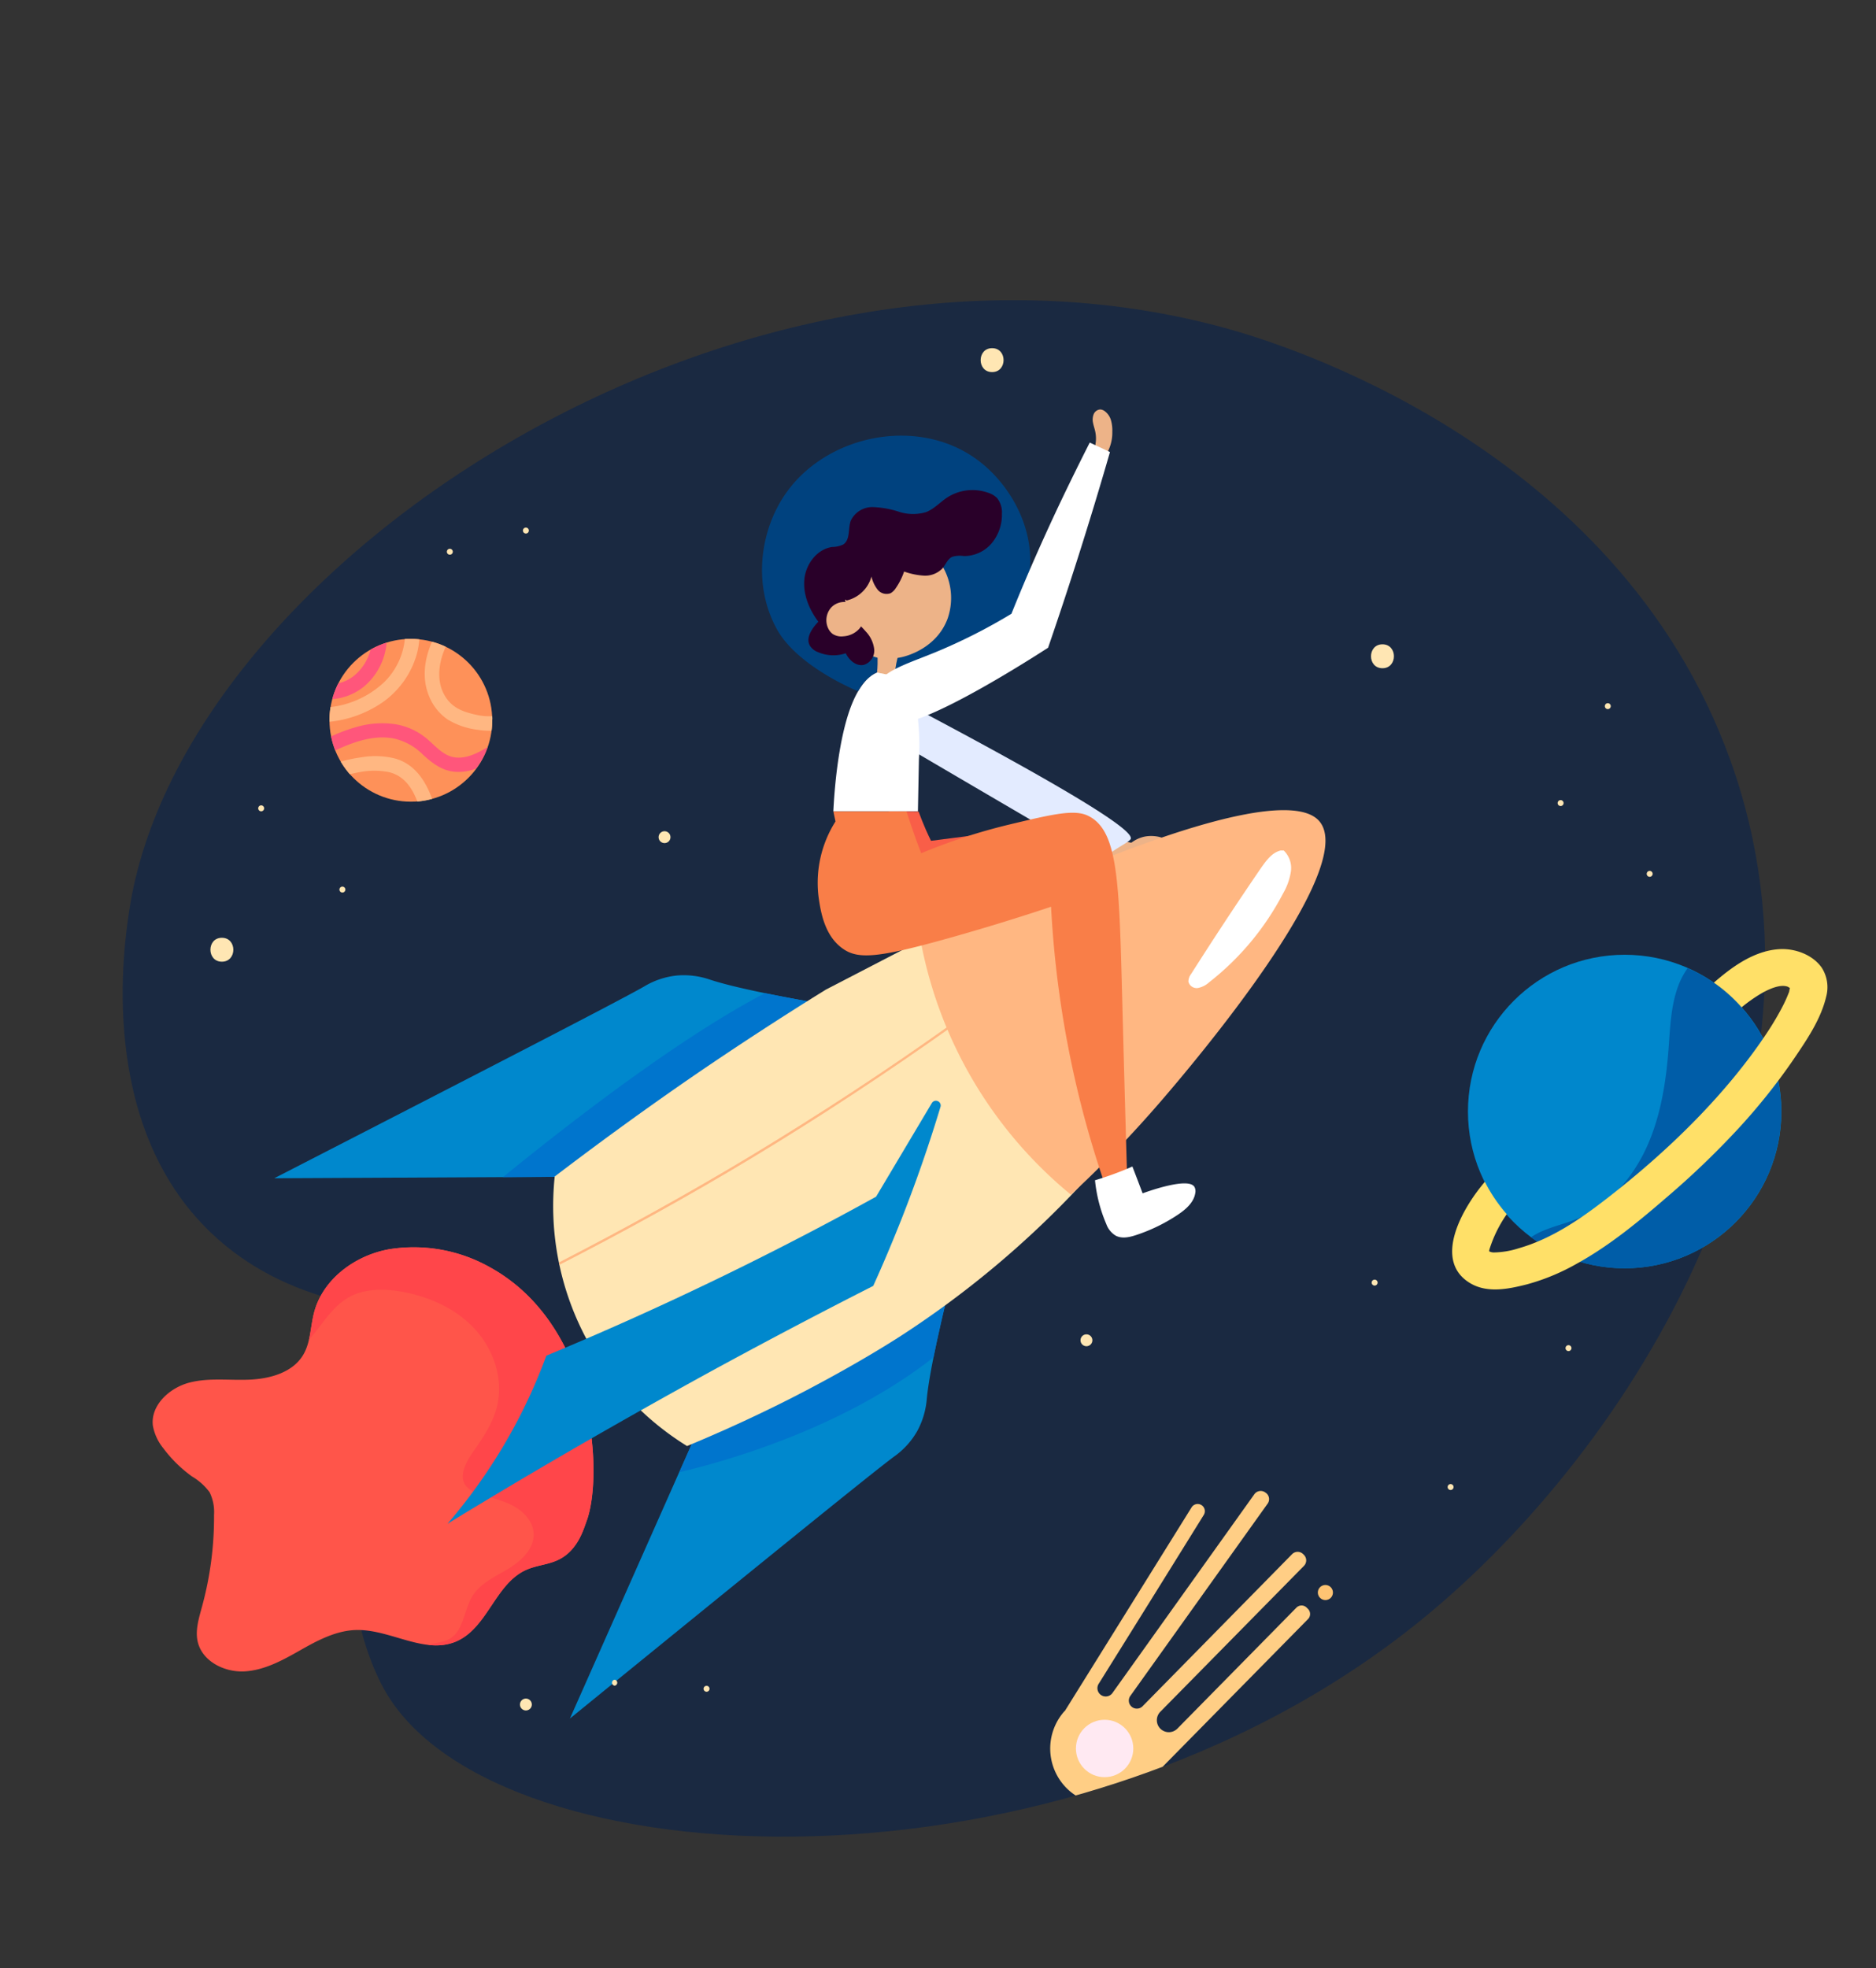 <?xml version="1.0" encoding="utf-8"?>
<svg xmlns="http://www.w3.org/2000/svg" xmlns:xlink="http://www.w3.org/1999/xlink" viewBox="0 0 392.4 411.61">
  <rect x="0" y="0" width="392.4" height="411.61" fill="#333333" stroke="none"/>
  <defs>
    <style>.cls-1{fill:none;}.cls-2{fill:#1a2941;}.cls-3{fill:#edb388;}.cls-4{fill:#ff554a;}.cls-5{fill:#ff464a;}.cls-6{fill:#0088cd;}.cls-7{fill:#0075cd;}.cls-8{fill:#ffe6b3;}.cls-9{fill:#ffb782;}.cls-10{fill:#f95e48;}.cls-11{fill:#fff;}.cls-12{fill:#e3ebff;}.cls-13{fill:#00427f;}.cls-14{fill:#0087cc;}.cls-15{fill:#005da8;}.cls-16{fill:#ffe068;}.cls-17{fill:#fe9159;}.cls-18{fill:#ff567b;}.cls-19{fill:#ffc473;}.cls-20{fill:#290029;}.cls-21{clip-path:url(#clip-path);}.cls-22{fill:#ffce85;}.cls-23{fill:#ffe9f2;}.cls-24{fill:#f97e48;}</style>
    <clipPath id="clip-path">
      <path class="cls-1" d="M304.94,332.16c-4.82-27.31-32.79-48.26-66.58-48.26-37.18,0-67.32,25.37-67.32,56.66,0,16.44,8.33,31.24,21.63,41.59,35.88-4.75,74-18.48,104.73-43.49Q301.17,335.59,304.94,332.16Z"/>
    </clipPath>
  </defs>
  <g id="Layer_9" data-name="Layer 9">
    <path class="cls-2" d="M361.94,159c-23.89-66.45-95.21-87.49-105.16-90.26C155.07,40.52,38.24,117.65,27.07,190.18c-1.11,7.23-6.9,44.84,17.15,67.7,16,15.24,37.47,16.47,46.31,16.45,12.87-1.78,16.29-.42,16.93,1.23,1.94,4.92-20.9,12.38-29.84,31.06-8,16.7-2.61,37.63,3.16,47.39,23.42,39.64,142,45.45,216.62-15.35C341.51,302.74,387.33,229.7,361.94,159Z"/>
    <path class="cls-3" d="M231.49,178a4,4,0,0,0,2.28,1.55c1.75.36,2.69-1,6.55-2.69,2.08-.9,3.09-1.05,3.06-1.4s-2.18-.91-4.09-.48a7,7,0,0,0-2.65,1.25,10.26,10.26,0,0,1-2.8-.9.65.65,0,0,0-.5-.14.55.55,0,0,0-.31.29,3.16,3.16,0,0,1-1.47,1C231.54,177.06,231.51,177.55,231.49,178Z"/>
    <path class="cls-4" d="M102.58,265.06a32.49,32.49,0,0,0-21.09-3.84c-7.15,1.24-13.95,6.21-15.79,13.23-.78,3-.71,6.22-2.27,8.86-2.17,3.68-6.86,5-11.14,5.2s-8.65-.46-12.78.65-8.07,4.78-7.53,9a10.45,10.45,0,0,0,2.18,4.7,27.93,27.93,0,0,0,6,5.9,12.29,12.29,0,0,1,3.68,3.3,9.38,9.38,0,0,1,.93,4.75A70.78,70.78,0,0,1,42.25,336c-.66,2.43-1.47,5-.87,7.42,1,4.05,5.62,6.33,9.78,6.1s8-2.35,11.59-4.39,7.47-4.12,11.63-4.26c7.15-.24,14.39,5.2,21,2.42s8.17-12,14.61-14.95c2.16-1,4.64-1.11,6.78-2.13,4.11-1.95,5.31-6.44,5.94-8.11C126.23,308.54,124.59,277.28,102.58,265.06Z"/>
    <path class="cls-5" d="M122.68,318.08c3.55-9.54,1.91-40.8-20.1-53a32.49,32.49,0,0,0-21.09-3.84c-7.15,1.24-13.95,6.21-15.79,13.23-.49,1.86-.65,3.84-1.08,5.71,2.67-3,4.72-6.77,8.18-8.8,3.26-1.9,7.3-1.92,11-1.3,5.81,1,11.49,3.49,15.49,7.82s6.09,10.6,4.64,16.31c-.89,3.52-3,6.59-5.08,9.56-1.49,2.13-3,5.11-1.29,7.09a5.25,5.25,0,0,0,2.24,1.36c2.42.9,5,1.38,7.31,2.56s4.37,3.29,4.5,5.87c.18,3.18-2.53,5.74-5.25,7.39s-5.84,3-7.52,5.7c-1.83,2.95-1.82,7.28-4.84,9-1.34.76-3,.78-4.43,1.23a11.22,11.22,0,0,0,5.75-.68c6.51-2.76,8.17-12,14.61-14.95,2.16-1,4.64-1.11,6.78-2.13C120.85,324.24,122.05,319.75,122.68,318.08Z"/>
    <path class="cls-6" d="M175.83,210.59c-14.77-2.49-22.91-4.29-27.24-5.7a16.87,16.87,0,0,0-7-.89,16.51,16.51,0,0,0-6.83,2.28c-4.9,2.84-35.33,18.5-77.4,40.12l73.46-.37Z"/>
    <path class="cls-7" d="M160,207.69c-9.19,4.77-26.39,15.36-54.81,38.47l25.59-.13,45-35.44C169.36,209.5,164.17,208.54,160,207.69Z"/>
    <path class="cls-6" d="M199.56,265.23c-3.64,14.52-5.25,22.7-5.7,27.23a16.93,16.93,0,0,1-2,6.8,16.57,16.57,0,0,1-4.83,5.33c-4.57,3.36-31.13,24.94-67.82,54.79L149,292.25Z"/>
    <path class="cls-7" d="M142.1,307.86c8.63-2,33.78-8.82,53.16-24,.92-4.59,2.31-10.64,4.3-18.6l-50.53,27Z"/>
    <path class="cls-8" d="M193.57,196.16l-20.81,10.78q-12.52,7.74-25.63,16.63c-9.54,6.5-20,14-31.1,22.46a59,59,0,0,0,27.68,56.37c9.64-4,18.19-8.08,25.62-12,2.77-1.47,10.87-5.77,18.81-10.85A200.89,200.89,0,0,0,226,247.89q7.71-19.56,15.41-39.11Z"/>
    <path class="cls-9" d="M116.92,264c0,.17.06.33.1.5,13.66-7,27.18-14.47,40.28-22.36,14.33-8.64,28.51-18,42.13-27.68l-.29-.4c-13.61,9.72-27.78,19-42.1,27.65C144,249.56,130.53,257,116.92,264Z"/>
    <path class="cls-6" d="M183.25,250.25l-3.37,1.85a691.39,691.39,0,0,1-65.6,31.4,114.52,114.52,0,0,1-8.37,17.83A115.18,115.18,0,0,1,93.6,318.65q25.73-15.73,54.19-31.37,17.69-9.66,34.86-18.37,3.07-6.77,6-14.19c3.17-8.06,5.84-15.86,8.09-23.32a1,1,0,0,0-1.8-.78Z"/>
    <path class="cls-9" d="M276.23,172.08c-2.22-3.17-12.54-9.65-83.68,24.55A90.16,90.16,0,0,0,224,249.83c4.34-4,10.37-9.93,17.05-17.51C244.7,228.2,284,183.14,276.23,172.08Z"/>
    <path class="cls-10" d="M193.69,173.58c-.58-1.33-1.1-2.62-1.55-3.86l-6.25-.06,2.94,12.41,26.64-8.91-20.73,2.67Q194.21,174.75,193.69,173.58Z"/>
    <path class="cls-11" d="M267.9,177.85c-1.82.42-3,2.07-4.1,3.61q-7.53,11-14.65,22.21a2.61,2.61,0,0,0-.57,1.63,1.78,1.78,0,0,0,2,1.31,4.9,4.9,0,0,0,2.33-1.19A57.09,57.09,0,0,0,268.4,186.8a12.88,12.88,0,0,0,1.61-4.53,5.11,5.11,0,0,0-1.49-4.41"/>
    <path class="cls-12" d="M236.51,175.44c.65-1.48-8.21-8-51.44-30.69,3.75,1.87,5.45,5,4.8,6.39s-4.25,2.22-8.26.38c26.65,15.66,46.21,27.09,47.34,27.65a2.84,2.84,0,0,0,1.46.28,2.45,2.45,0,0,0,1.32-.64C233.55,177.29,236.23,176.07,236.51,175.44Z"/>
    <path class="cls-11" d="M191.64,147.69a11.63,11.63,0,0,0-2.24-5.16,5.65,5.65,0,0,0-5-2.14c-2.33.36-3.78,2.45-4.51,3.54-4.57,6.84-5.43,22.69-5.58,25.72H192l.21-10.88A50.14,50.14,0,0,0,191.64,147.69Z"/>
    <path class="cls-13" d="M204.63,96.31c-12.32-9.28-31.12-5.53-39.87,6.32-5.76,7.8-7.47,19.55-2.23,29,3.81,6.87,13.91,11.5,14.72,11.91s1.71.81,2.25,1a9,9,0,0,1,1.36-2,8.75,8.75,0,0,1,2.61-2,27.52,27.52,0,0,0,19.47-3c1.89-1.1,9.28-5.63,11.77-14.56C217.62,112.61,212.08,101.92,204.63,96.31Z"/>
    <path class="cls-3" d="M232.38,87.88A3.58,3.58,0,0,0,231,85.93a1.82,1.82,0,0,0-.8-.3,1.58,1.58,0,0,0-1.44,1,3.07,3.07,0,0,0-.13,1.8c.11.59.32,1.17.45,1.77a7,7,0,0,1,0,3,.47.47,0,0,0,0,.31.43.43,0,0,0,.25.18,15.42,15.42,0,0,0,1.78.58l.5.37a8.73,8.73,0,0,0,1.05-4.36A7.74,7.74,0,0,0,232.38,87.88Z"/>
    <circle class="cls-14" cx="339.83" cy="232.44" r="32.78"/>
    <path class="cls-15" d="M334,264.71a32.77,32.77,0,0,0,19-62.25,16.33,16.33,0,0,0-1.77,3.21c-1.75,4.34-1.88,9.13-2.23,13.8-.55,7.07-1.69,14.2-4.66,20.63s-8,12.15-14.55,14.82c-2.31.94-4.76,1.49-7.05,2.47a14.1,14.1,0,0,0-2.48,1.33A32.65,32.65,0,0,0,334,264.71Z"/>
    <path class="cls-16" d="M381.08,202.41c-1.91-2.79-5.68-4.12-8.92-3.92-5.2.33-9.75,3.58-13.67,7a32.07,32.07,0,0,1,5.8,5.16,32.2,32.2,0,0,1,4.07-2.87c1.34-.78,3.93-2.08,5.6-1.43l.43.26c-.05.22-.09.43-.14.65,0,0,0,.05,0,.08s-.1.28-.16.42a27.79,27.79,0,0,1-1.18,2.61c-.84,1.66-2.1,3.76-2.91,5-8.65,13.24-21,25.26-33.77,35.16-5.64,4.38-11.63,8.52-18.57,10.51a17.85,17.85,0,0,1-5.06.87,2.19,2.19,0,0,1-1.11-.23,1.71,1.71,0,0,1,.1-.55,26.9,26.9,0,0,1,3.58-7.22,33,33,0,0,1-4.58-6.77c-4.6,5.36-11,16.37-3.14,21.16,3.63,2.21,8.11,1.26,12,.27a45,45,0,0,0,10.44-4.35c6.85-3.78,13-8.88,18.92-14a177.14,177.14,0,0,0,14.73-14.14,128.3,128.3,0,0,0,11.83-14.86c2.64-3.9,5.5-8.11,6.6-12.76A7.57,7.57,0,0,0,381.08,202.41Z"/>
    <circle class="cls-17" cx="85.94" cy="150.63" r="17.02"/>
    <path class="cls-9" d="M90.39,167.06c-1.39-3.78-3.62-7.27-7.76-8.44a17.33,17.33,0,0,0-7.1-.24,30.38,30.38,0,0,0-4.26.89,17.74,17.74,0,0,0,1.91,2.64c.7-.18,1.41-.33,2.12-.45a15.94,15.94,0,0,1,6,0c3.22.74,4.91,3.31,6,6.16A16,16,0,0,0,90.39,167.06Z"/>
    <path class="cls-18" d="M102,156.24c-2.08,1.23-4.4,2.47-6.87,2.14-2.25-.29-3.85-2.16-5.47-3.57a13.68,13.68,0,0,0-6.84-3.34,19,19,0,0,0-7.94.47A35.71,35.71,0,0,0,69.25,154a18,18,0,0,0,.88,2.93c3.89-1.81,8.1-3.32,12.37-2.47a12.39,12.39,0,0,1,6,3.39c1.92,1.75,3.92,3.29,6.59,3.54a10.25,10.25,0,0,0,4.47-.65A16.81,16.81,0,0,0,102,156.24Z"/>
    <path class="cls-18" d="M77.52,135.84a10.48,10.48,0,0,1-3.5,5.5,8.36,8.36,0,0,1-3.25,1.56,16.91,16.91,0,0,0-1.27,3.31A14.51,14.51,0,0,0,71,146a11.9,11.9,0,0,0,5.22-2.5,13.47,13.47,0,0,0,4.65-9.1A17.39,17.39,0,0,0,77.52,135.84Z"/>
    <path class="cls-9" d="M87.7,133.7a17.14,17.14,0,0,0-1.76-.09c-.43,0-.84,0-1.26,0a14.65,14.65,0,0,1-4.33,9.05,19.73,19.73,0,0,1-11.22,5.21,17.28,17.28,0,0,0-.22,2.71c0,.12,0,.24,0,.36a24,24,0,0,0,10.91-3.93,18.52,18.52,0,0,0,7.3-10A15.63,15.63,0,0,0,87.7,133.7Z"/>
    <path class="cls-9" d="M102.94,149.76a11.1,11.1,0,0,1-3.34-.29c-2.19-.47-4.31-1.14-5.8-2.91-2.71-3.23-2.22-7.69-.57-11.31a15.88,15.88,0,0,0-2.87-1.05c-1.59,3.6-2.16,7.68-.6,11.41a10.73,10.73,0,0,0,3.89,4.86,15.68,15.68,0,0,0,6.32,2.15,15.12,15.12,0,0,0,2.85.19,17.48,17.48,0,0,0,.14-2.18C103,150.34,103,150.05,102.94,149.76Z"/>
    <circle class="cls-19" cx="277.23" cy="333.03" r="1.58"/>
    <path class="cls-3" d="M187.81,137.25l-4.25.14c0,.47,0,1,0,1.5s-.06,1.2-.11,1.75l2.15.43h1.51c.1-.77.23-1.57.38-2.4C187.61,138.17,187.7,137.7,187.81,137.25Z"/>
    <path class="cls-3" d="M197.34,118.77a13,13,0,0,0-14.22-6.06c-7.46,2-11.35,11.05-8.58,17.6,2.29,5.42,8.28,7.05,9.16,7.27a13.14,13.14,0,0,0,4.93-.16c.8-.18,7.2-1.73,9.56-8A13.12,13.12,0,0,0,197.34,118.77Z"/>
    <path class="cls-20" d="M177.12,125.57a7.06,7.06,0,0,0,5.16-5,7.07,7.07,0,0,0,1.29,2.74,2.4,2.4,0,0,0,2.74.73,3.22,3.22,0,0,0,1.07-1.07,13.61,13.61,0,0,0,1.73-3.45,15,15,0,0,0,4.16.86,5,5,0,0,0,3.85-1.51c.7-.82,1.09-2,2.07-2.43a5.31,5.31,0,0,1,2.39-.16,7.56,7.56,0,0,0,5.86-2.69,9.29,9.29,0,0,0,2.13-6.16,4.81,4.81,0,0,0-1-3.26,4.66,4.66,0,0,0-1.9-1.13,9.76,9.76,0,0,0-8.55,1c-1.51,1-2.75,2.41-4.44,3.06a9.52,9.52,0,0,1-5.59-.06,19.8,19.8,0,0,0-5.58-1,5,5,0,0,0-4.55,2.83c-.62,1.7-.06,4-1.59,5a5.72,5.72,0,0,1-2.34.52c-3.15.47-5.47,3.56-5.78,6.74s1,6.31,2.92,8.88c-1.32,1.4-2.73,3.4-1.74,5.06a3.42,3.42,0,0,0,1.71,1.32,8.09,8.09,0,0,0,5.77.22c.7,1.48,2.23,2.8,3.81,2.42a3.13,3.13,0,0,0,2.14-3.21,6.4,6.4,0,0,0-1.73-3.72c-.9-1.06-2-2-2.81-3.09a7.93,7.93,0,0,1-1.57-3.63"/>
    <path class="cls-3" d="M178.39,126.35a3.76,3.76,0,0,0-4.48.64,4,4,0,0,0-.62,4.53,3.1,3.1,0,0,0,.92,1.08,3.34,3.34,0,0,0,2.15.47,4.91,4.91,0,0,0,3.29-1.49,3.79,3.79,0,0,0,.95-3.42,3.09,3.09,0,0,0-2.6-2.31"/>
    <path class="cls-11" d="M227.94,92.55q-3,5.91-6,12.18-5.76,12.13-10.38,23.62a116.8,116.8,0,0,1-16.1,8.13c-6.47,2.64-11.52,4-12.64,8-.06.21-.85,3.19.76,5.11a5.76,5.76,0,0,0,3.76,1.66c6.43.66,29.77-14.42,31.89-15.8q3.21-9.33,6.32-19.1,3.53-11.1,6.62-21.82Z"/>
    <g class="cls-21">
      <path class="cls-22" d="M272.69,325.11l-.12-.12a1.63,1.63,0,0,0-2.29,0L239,356.8a1.68,1.68,0,0,1-2.57-2.15l28.72-40.21a1.61,1.61,0,0,0-.37-2.25l-.14-.1a1.63,1.63,0,0,0-2.26.37L232.72,354a1.73,1.73,0,0,1-2.88-1.93q11-17.62,21.94-35.25a1.5,1.5,0,1,0-2.55-1.58l-26.46,42.5c-.09.1-.19.18-.28.29a11.73,11.73,0,0,0,1.23,16.49h0a11.73,11.73,0,0,0,16.5-1.23,11.32,11.32,0,0,0,1.73-2.71,1.72,1.72,0,0,0,.4-.26l31.25-31.74a1.51,1.51,0,0,0,0-2.11l-.3-.3a1.51,1.51,0,0,0-2.11,0l-24.92,25.32a2.51,2.51,0,0,1-3.88-.38l0,0a2.51,2.51,0,0,1,.31-3.14l30.06-30.53A1.63,1.63,0,0,0,272.69,325.11Z"/>
      <circle class="cls-23" cx="231.05" cy="365.64" r="6"/>
    </g>
    <path class="cls-24" d="M227.64,170.62c-2.89-1.44-7.44-.36-16.54,1.81a122.29,122.29,0,0,0-18.41,6c-.5-1.29-1-2.62-1.48-4q-.86-2.43-1.59-4.74H174.31l.45,2.09a24,24,0,0,0-3.53,15.88c.41,2.79,1.15,7.94,5,10.68,3.25,2.35,7.41,2,22.56-2.25,5.55-1.56,12.72-3.69,21.06-6.47a213.56,213.56,0,0,0,5.42,37.91,210.39,210.39,0,0,0,6.62,22.41l3.91-2.4c-.52-17.64-.87-31-1.06-38.37C234.08,184.15,233.9,173.75,227.64,170.62Z"/>
    <path class="cls-11" d="M249.83,248.19c-1.25-2-9.13.74-10.83,1.36q-1.06-2.81-2.14-5.61-1.35.6-2.82,1.17c-1.76.68-3.44,1.24-5,1.71a30.91,30.91,0,0,0,2.36,9.15,4.67,4.67,0,0,0,1.95,2.42c1.32.71,2.93.34,4.34-.13a36.1,36.1,0,0,0,8.67-4.23c1.66-1.11,3.34-2.55,3.65-4.52A1.89,1.89,0,0,0,249.83,248.19Z"/>
    <path class="cls-8" d="M46.41,201.11c3.2,0,3.2-5,0-5s-3.19,5,0,5Z"/>
    <path class="cls-8" d="M289.17,139.74c3.19,0,3.2-5,0-5s-3.2,5,0,5Z"/>
    <path class="cls-8" d="M207.52,77.81c3.19,0,3.2-5,0-5s-3.2,5,0,5Z"/>
    <path class="cls-8" d="M227.25,281.52a1.24,1.24,0,0,0,0-2.48,1.24,1.24,0,0,0,0,2.48Z"/>
    <path class="cls-8" d="M110,357.69a1.24,1.24,0,0,0,0-2.48,1.24,1.24,0,0,0,0,2.48Z"/>
    <path class="cls-8" d="M139,176.31a1.24,1.24,0,0,0,0-2.48,1.24,1.24,0,0,0,0,2.48Z"/>
    <path class="cls-8" d="M110,111.57a.62.62,0,0,0,0-1.24.62.62,0,0,0,0,1.24Z"/>
    <path class="cls-8" d="M287.53,268.84a.62.62,0,0,0,0-1.24.62.62,0,0,0,0,1.24Z"/>
    <path class="cls-8" d="M328.08,282.54a.62.62,0,0,0,0-1.24.62.62,0,0,0,0,1.24Z"/>
    <path class="cls-8" d="M303.42,311.59a.62.62,0,0,0,0-1.24.62.62,0,0,0,0,1.24Z"/>
    <path class="cls-8" d="M345.06,183.36a.62.62,0,0,0,0-1.24.62.62,0,0,0,0,1.24Z"/>
    <path class="cls-8" d="M336.3,148.29a.62.62,0,0,0,0-1.24.62.62,0,0,0,0,1.24Z"/>
    <path class="cls-8" d="M71.62,186.65a.62.62,0,0,0,0-1.24.62.62,0,0,0,0,1.24Z"/>
    <path class="cls-8" d="M54.63,169.66a.62.62,0,0,0,0-1.24.62.62,0,0,0,0,1.24Z"/>
    <path class="cls-8" d="M94.09,116a.62.62,0,0,0,0-1.24.62.62,0,0,0,0,1.24Z"/>
    <path class="cls-8" d="M147.79,353.78a.62.62,0,0,0,0-1.24.62.62,0,0,0,0,1.24Z"/>
    <path class="cls-8" d="M128.56,352.51a.63.63,0,0,0,0-1.25.63.63,0,0,0,0,1.25Z"/>
    <path class="cls-8" d="M326.43,168.56a.62.62,0,0,0,0-1.24.62.62,0,0,0,0,1.24Z"/>
  </g>
</svg>